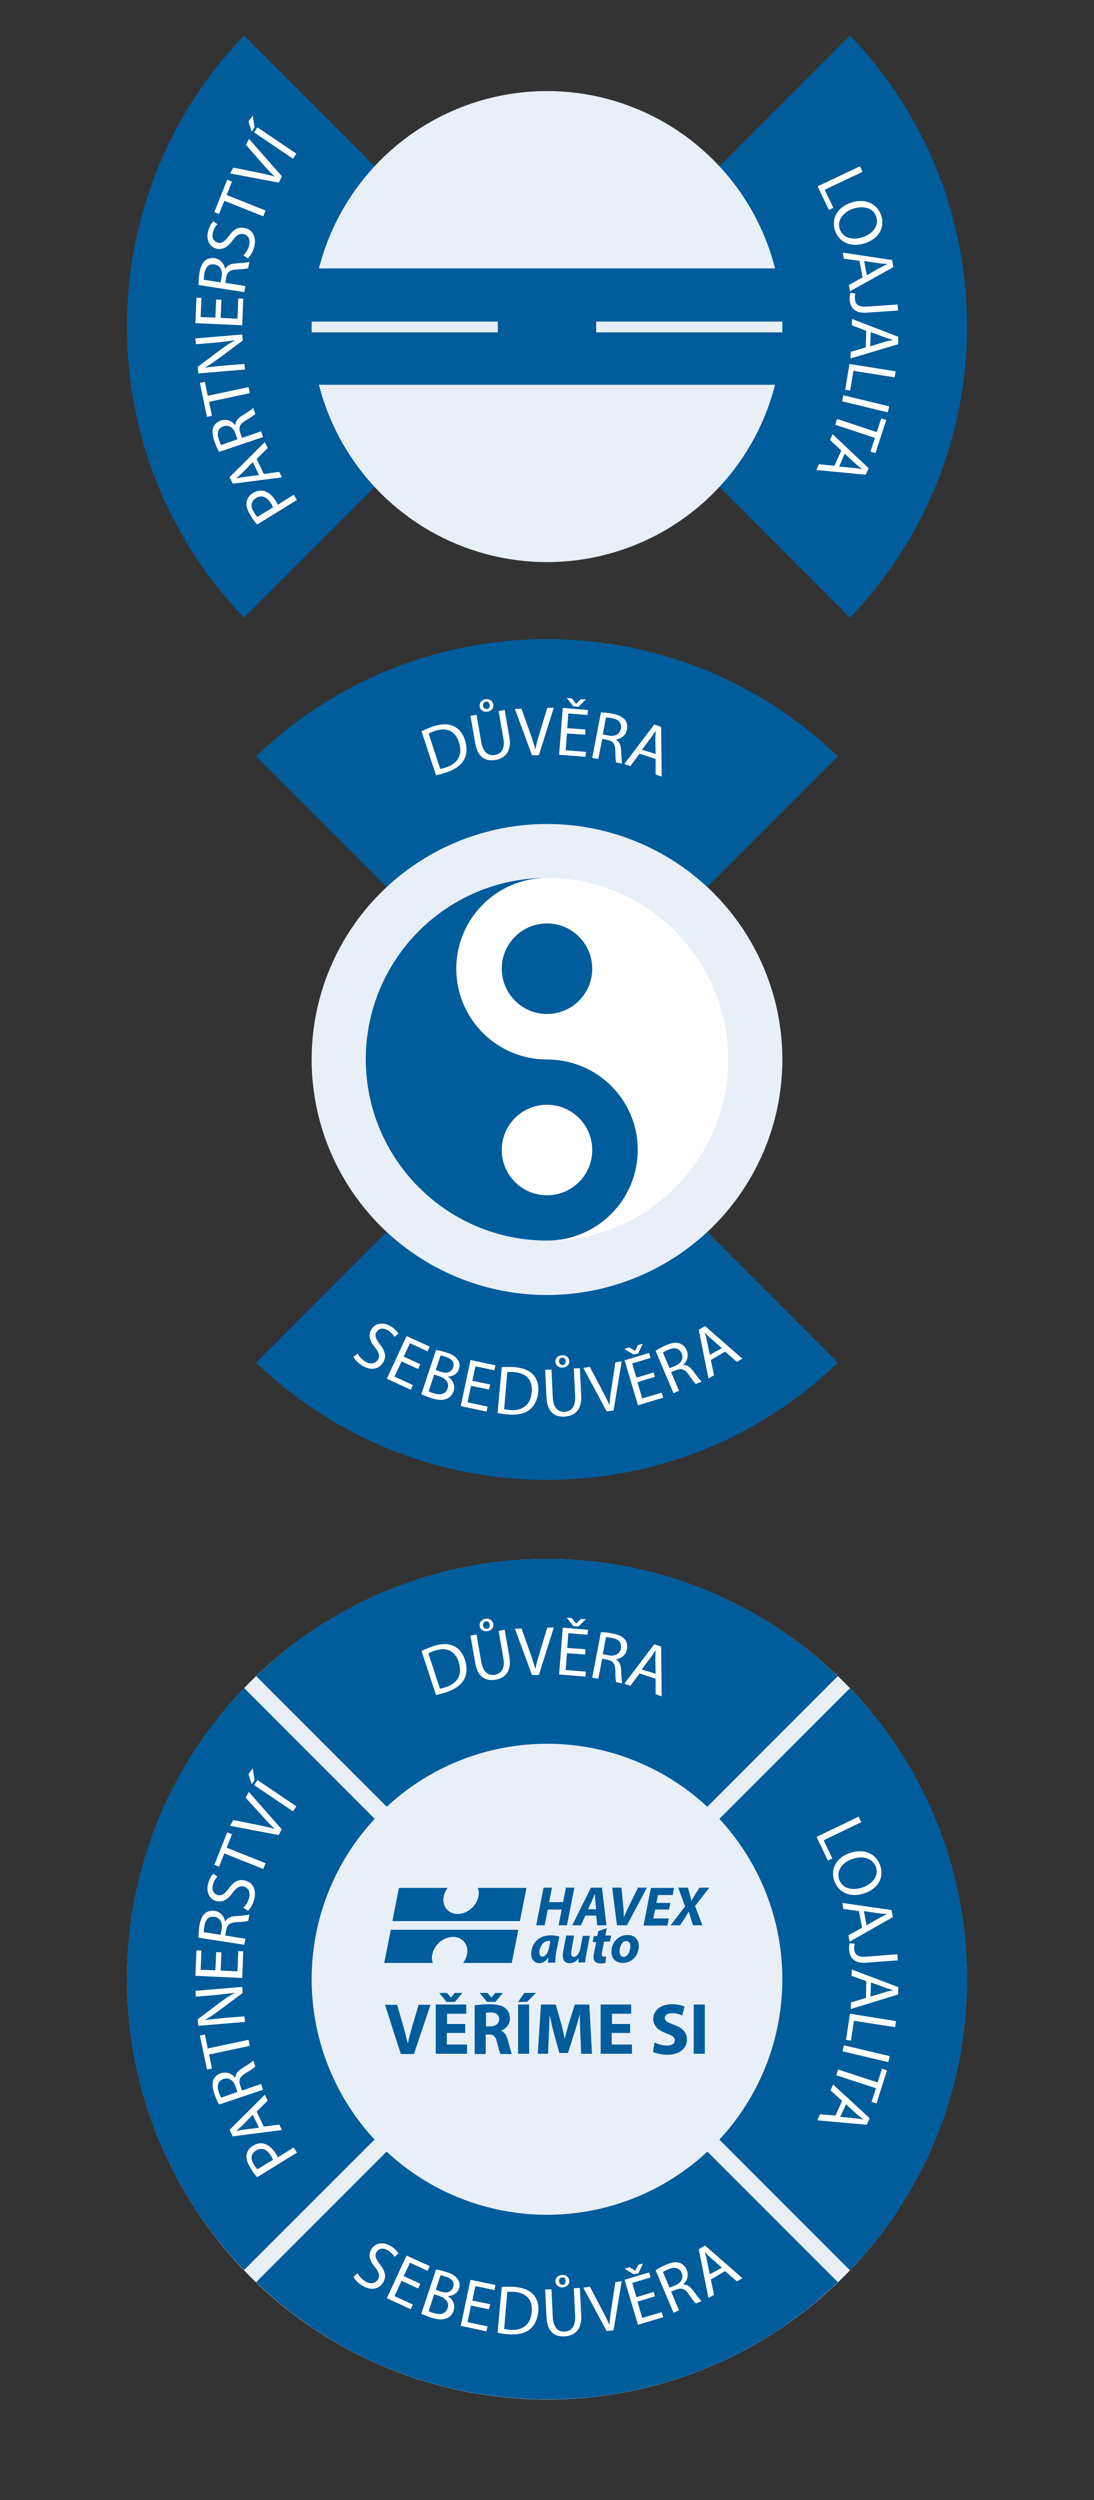 <?xml version="1.0" encoding="utf-8"?>
<!-- Generator: Adobe Illustrator 27.0.0, SVG Export Plug-In . SVG Version: 6.00 Build 0)  -->
<svg version="1.1" id="Vrstva_1" xmlns="http://www.w3.org/2000/svg" xmlns:xlink="http://www.w3.org/1999/xlink" x="0px" y="0px"
	 viewBox="0 0 416 950" style="enable-background:new 0 0 416 950;" xml:space="preserve">
<rect x="0" y="0" width="416" height="950" fill="#333333" stroke="none"/>
<style type="text/css">
	.st0{fill:#E8EFF7;}
	.st1{fill:#005C9B;}
	.st2{fill:#FFFFFF;}
</style>
<g>
	<circle id="XMLID_00000131350925733987038130000001820043281985843332_" class="st0" cx="208" cy="752.1" r="159.7"/>
	<g id="XMLID_00000155124072643099680490000012237428536608983486_">
		<path id="XMLID_00000179627638056908005620000000560138995678770082_" class="st1" d="M212.6,752.1l110.6,110.6
			c59.4-61.8,59.4-159.5,0-221.2L212.6,752.1z"/>
		<path id="XMLID_00000030480863015599888630000003509513648421209276_" class="st1" d="M208,756.6L97.4,867.2
			c61.8,59.4,159.5,59.4,221.2,0L208,756.6z"/>
		<path id="XMLID_00000023277245011815281630000005819490332574006161_" class="st1" d="M208,747.5l110.6-110.6
			c-61.8-59.4-159.5-59.4-221.2,0L208,747.5z"/>
		<path id="XMLID_00000129190102094432534180000008138133576990484144_" class="st1" d="M203.4,752.1L92.8,641.4
			c-59.4,61.8-59.4,159.5,0,221.2L203.4,752.1z"/>
	</g>
	<circle id="XMLID_00000017475678940087890430000006154122285812640389_" class="st0" cx="208" cy="752.1" r="89.5"/>
	<g>
		<path class="st1" d="M152.4,780.5l-6-18.7h4.6l2.3,7.9c0.6,2.2,1.2,4.4,1.7,6.7h0.1c0.5-2.2,1.1-4.5,1.7-6.6l2.4-8h4.5l-6.3,18.7
			H152.4z"/>
		<path class="st1" d="M176.8,772.5h-6.9v4.4h7.7v3.5h-11.9v-18.7h11.6v3.5h-7.3v3.9h6.9V772.5z M169.8,760.7l-2.8-3.4h3l1.4,1.7
			h0.1l1.4-1.7h2.9l-2.8,3.4H169.8z"/>
		<path class="st1" d="M180.5,762c1.4-0.2,3.4-0.4,5.6-0.4c2.8,0,4.7,0.4,6.1,1.5c1.1,0.9,1.7,2.2,1.7,3.9c0,2.4-1.7,4-3.3,4.6v0.1
			c1.3,0.5,2,1.8,2.5,3.5c0.6,2.1,1.2,4.6,1.5,5.3h-4.3c-0.3-0.5-0.7-2.1-1.3-4.4c-0.5-2.3-1.3-3-3-3h-1.3v7.4h-4.2V762z
			 M185.2,760.7l-2.8-3.4h3l1.4,1.7h0.1l1.4-1.7h2.9l-2.8,3.4H185.2z M184.7,770h1.7c2.1,0,3.4-1.1,3.4-2.7c0-1.7-1.2-2.6-3.1-2.6
			c-1,0-1.6,0.1-1.9,0.1V770z"/>
		<path class="st1" d="M201.2,761.7v18.7h-4.2v-18.7H201.2z M203.8,757.3l-3.4,3.4H197l2.4-3.4H203.8z"/>
		<path class="st1" d="M220.7,773.3c-0.1-2.2-0.2-5-0.2-7.7h-0.1c-0.6,2.4-1.4,5.1-2.1,7.2l-2.3,7.3h-3.3l-2-7.2
			c-0.6-2.2-1.2-4.9-1.7-7.3H209c-0.1,2.5-0.2,5.4-0.3,7.7l-0.3,7.1h-3.9l1.2-18.7h5.6l1.8,6.2c0.6,2.2,1.2,4.5,1.6,6.7h0.1
			c0.5-2.2,1.2-4.6,1.8-6.7l2-6.2h5.5l1,18.7H221L220.7,773.3z"/>
		<path class="st1" d="M239.5,772.5h-6.9v4.4h7.7v3.5h-11.9v-18.7h11.6v3.5h-7.3v3.9h6.9V772.5z"/>
		<path class="st1" d="M248.9,776.1c1.1,0.6,2.9,1.2,4.7,1.2c1.9,0,3-0.8,3-2c0-1.2-0.9-1.8-3.1-2.6c-3.1-1.1-5.1-2.8-5.1-5.5
			c0-3.2,2.7-5.6,7.1-5.6c2.1,0,3.7,0.4,4.8,0.9l-0.9,3.4c-0.7-0.4-2.1-0.9-3.9-0.9c-1.8,0-2.7,0.8-2.7,1.8c0,1.2,1.1,1.7,3.5,2.6
			c3.3,1.2,4.9,2.9,4.9,5.6c0,3.1-2.4,5.8-7.6,5.8c-2.1,0-4.2-0.6-5.3-1.1L248.9,776.1z"/>
		<path class="st1" d="M268,761.7v18.7h-4.2v-18.7H268z"/>
	</g>
	<g id="XMLID_00000151534047391107052780000003233191878743976592_">
		<g id="XMLID_00000030477591331279381510000004506706798932222620_">
			<path id="XMLID_00000106117003030671071850000005632254668426681010_" class="st1" d="M197.7,730l2.5-12.6h-18.5
				c0.4,1,0.5,2.1,0.2,3.3c-0.7,3.6-4.2,6.6-7.9,6.6c-3.6,0-6-3-5.3-6.6c0.2-1.2,0.8-2.3,1.5-3.3h-18.5l-2.5,12.6H197.7z"/>
			<path id="XMLID_00000123430044678324970950000015202019013499014829_" class="st1" d="M148.6,733.3l-2.5,12.6h18.5
				c-0.4-1-0.5-2.1-0.2-3.3c0.7-3.6,4.2-6.6,7.9-6.6c3.6,0,6,3,5.3,6.6c-0.2,1.2-0.8,2.3-1.5,3.3h18.5l2.5-12.6H148.6z"/>
		</g>
		<g id="XMLID_00000150062576798158627080000013113465055937119629_">
			<path id="XMLID_00000043450515999521245660000017822274420288566434_" class="st1" d="M208.4,745.7c0-0.6,0.1-1.3,0.1-2h0
				c-0.9,1.7-2.3,2.3-3.4,2.3c-1.8,0-3.1-1.4-3.1-3.5c0-3.4,2.3-7.1,7.3-7.1c1.2,0,2.5,0.2,3.4,0.5l-1.1,5.3
				c-0.3,1.3-0.5,3.3-0.4,4.6H208.4z M209.3,737.6c-0.2,0-0.5-0.1-0.8-0.1c-1.9,0-3.4,2.4-3.4,4.3c0,1,0.4,1.7,1.2,1.7
				c0.9,0,2-1,2.5-3.5L209.3,737.6z"/>
			<path id="XMLID_00000043423010178822015280000007472962324258032575_" class="st1" d="M224.3,735.5l-1.3,6.9
				c-0.3,1.3-0.4,2.4-0.5,3.3h-2.6l0.2-1.6l0,0c-1,1.3-2.3,1.9-3.5,1.9c-1.6,0-2.6-0.9-2.6-2.9c0-0.5,0.1-1.2,0.2-1.9l1.1-5.7h3
				l-1,5.5c-0.1,0.5-0.1,1-0.1,1.4c0,0.6,0.3,1.2,1,1.2c1,0,2.1-1.2,2.5-3.3l0.9-4.7H224.3z"/>
			<path id="XMLID_00000019648425075424376320000017543972062899769496_" class="st1" d="M230.7,732.7l-0.5,2.8h2.2l-0.5,2.3h-2.2
				l-0.7,3.5c-0.1,0.4-0.2,0.9-0.2,1.3c0,0.5,0.2,0.9,0.9,0.9c0.3,0,0.6,0,0.8,0l-0.3,2.4c-0.4,0.1-1.1,0.2-1.8,0.2
				c-1.8,0-2.7-0.9-2.7-2.2c0-0.5,0.1-1.1,0.2-1.9l0.8-4h-1.3l0.4-2.3h1.3l0.4-1.9L230.7,732.7z"/>
			<path id="XMLID_00000155855857264330024550000012760318846878270353_" class="st1" d="M242.9,739.4c0,3.7-2.6,6.5-6.1,6.5
				c-2.6,0-4.3-1.7-4.3-4.2c0-3.5,2.5-6.4,6.1-6.4C241.3,735.2,242.9,737.1,242.9,739.4z M235.6,741.6c0,1.2,0.6,2,1.6,2
				c1.6,0,2.5-2.4,2.5-4.1c0-0.9-0.4-1.9-1.6-1.9C236.4,737.5,235.6,740,235.6,741.6z"/>
		</g>
		<g id="XMLID_00000127045693984540580200000002653402938332296355_">
			<path id="XMLID_00000072280092310253636250000012267081183367112115_" class="st1" d="M209.9,717.3l-1.1,5.5h5.3l1.1-5.5h3.2
				l-2.8,14.3h-3.2l1.2-6h-5.3l-1.2,6h-3.2l2.8-14.3H209.9z"/>
			<path id="XMLID_00000032616193375784133430000006468884563769735844_" class="st1" d="M222.6,727.9l-1.7,3.7h-3.3l7.1-14.3h4.2
				l1.7,14.3h-3.5l-0.4-3.7H222.6z M226.7,725.5l-0.3-3c-0.1-0.8-0.1-1.9-0.2-2.8h0c-0.4,0.8-0.8,1.9-1.2,2.8l-1.4,3H226.7z"/>
			<path id="XMLID_00000120557432432952479630000009928615407379010978_" class="st1" d="M234.6,731.6l-1.8-14.3h3.5l0.6,6
				c0.2,1.7,0.3,3.3,0.3,5.1h0.1c0.7-1.7,1.5-3.4,2.3-5l3-6.1h3.4l-7.6,14.3H234.6z"/>
			<path id="XMLID_00000180352136522091270130000016314499373186409387_" class="st1" d="M254.4,725.6h-5.3l-0.7,3.4h5.9l-0.5,2.7
				h-9.1l2.8-14.3h8.8l-0.5,2.7h-5.6l-0.6,3h5.3L254.4,725.6z"/>
			<path id="XMLID_00000120549630588170452860000010558115154152171181_" class="st1" d="M263.5,731.6l-0.8-2.6
				c-0.3-1-0.5-1.7-0.8-2.6h0c-0.5,0.8-1,1.6-1.6,2.6l-1.7,2.6H255l5.5-7.2l-2.6-7.1h3.7l0.7,2.6c0.3,0.9,0.4,1.6,0.6,2.4h0
				c0.5-0.9,0.9-1.5,1.4-2.4l1.7-2.6h3.7l-5.4,7l2.8,7.3H263.5z"/>
		</g>
	</g>
	<g>
		<path class="st2" d="M326.5,690.3l1,2.1l-14.3,6.9l3.3,6.9l-1.7,0.8l-4.3-9L326.5,690.3z"/>
		<path class="st2" d="M328.8,719.4c-5.8,2-10.1-0.5-11.6-4.8c-1.5-4.5,0.9-8.8,6-10.5c5.4-1.8,10,0.3,11.5,4.8
			C336.3,713.5,333.8,717.7,328.8,719.4z M324.1,706.4c-3.6,1.2-6.2,4.3-5,7.8c1.2,3.5,5,4.3,8.9,3c3.4-1.2,6.3-4.1,5.1-7.7
			C331.7,705.8,327.7,705.1,324.1,706.4z"/>
		<path class="st2" d="M326.6,726.2l-5.9-0.8l-0.4-2.3l18.7,2.7l0.5,2.7l-16.4,9.3l-0.5-2.4l5.2-2.9L326.6,726.2z M329.5,731.6
			l4.7-2.7c1.1-0.6,2.1-1.1,3-1.5l0-0.1c-1.1-0.1-2.2-0.1-3.3-0.3l-5.4-0.8L329.5,731.6z"/>
		<path class="st2" d="M341.2,742.6l0.2,2.3l-11.9,0.9c-4.7,0.4-6.4-1.9-6.6-4.9c-0.1-0.9,0-1.9,0.2-2.5l1.9,0.2
			c-0.1,0.5-0.3,1.2-0.2,2c0.2,2.1,1.2,3.2,4.7,2.9L341.2,742.6z"/>
		<path class="st2" d="M329.4,752.8l-5.6-2l0.1-2.4l17.7,6.7l-0.1,2.8l-18,5.5l0.1-2.5l5.7-1.7L329.4,752.8z M331,758.7l5.2-1.6
			c1.2-0.4,2.2-0.6,3.3-0.8l0-0.1c-1-0.3-2.1-0.6-3.2-1l-5.1-1.9L331,758.7z"/>
		<path class="st2" d="M340.7,768l-0.3,2.3l-15.7-2.4l-1.1,7.5l-1.9-0.3l1.5-9.9L340.7,768z"/>
		<path class="st2" d="M337.8,783.6l-17.4-4.1l0.5-2.3l17.4,4.1L337.8,783.6z"/>
		<path class="st2" d="M333.7,791.3l1.7-5.2l1.9,0.6l-4,12.6l-1.9-0.6l1.7-5.2l-15.1-4.9l0.7-2.2L333.7,791.3z"/>
		<path class="st2" d="M320.2,798.3l-4.4-4l1-2.2l13.9,12.8l-1.1,2.5l-18.8-1.7l1-2.3l5.9,0.5L320.2,798.3z M319.5,804.4l5.4,0.5
			c1.2,0.1,2.3,0.3,3.4,0.5l0,0c-0.8-0.7-1.7-1.4-2.6-2.1l-4-3.7L319.5,804.4z"/>
	</g>
	<g>
		<path class="st2" d="M97.8,827.3c-0.8-0.8-1.7-2-2.6-3.6c-1.2-1.9-1.7-3.6-1.4-5c0.2-1.3,1-2.5,2.3-3.3c1.4-0.9,2.7-1.1,4-0.9
			c1.8,0.4,3.4,1.7,4.6,3.6c0.4,0.6,0.7,1.1,0.9,1.7l6.1-3.8l1.2,2L97.8,827.3z M103.8,820.7c-0.2-0.5-0.4-1.1-0.9-1.7
			c-1.5-2.4-3.6-3.1-5.6-1.8c-2,1.3-2.1,3.3-0.7,5.4c0.5,0.9,1,1.5,1.3,1.7L103.8,820.7z"/>
		<path class="st2" d="M100.3,808.1l5.9-0.8l1,2.1l-18.7,2.4l-1.2-2.5l13.4-13.3l1.1,2.2l-4.2,4.2L100.3,808.1z M96.1,803.6
			l-3.8,3.9c-0.9,0.9-1.7,1.6-2.5,2.3l0,0c1-0.2,2.2-0.5,3.3-0.6l5.4-0.7L96.1,803.6z"/>
		<path class="st2" d="M83.3,799.7c-0.6-1-1.3-2.6-1.8-4.1c-0.8-2.3-0.9-4-0.3-5.4c0.5-1.1,1.5-2,2.8-2.4c2.2-0.7,4.2,0.2,5.4,1.7
			l0.1,0c0-1.4,1-2.6,2.6-3.6c2.2-1.4,3.7-2.3,4.2-2.9l0.8,2.3c-0.4,0.4-1.7,1.3-3.7,2.5c-2.2,1.3-2.7,2.5-2.1,4.5l0.7,2.1l7.3-2.5
			l0.7,2.2L83.3,799.7z M90.3,794.9l-0.8-2.2c-0.8-2.3-2.6-3.4-4.5-2.7c-2.2,0.7-2.6,2.6-1.8,5c0.4,1.1,0.7,1.8,0.9,2.1L90.3,794.9z
			"/>
		<path class="st2" d="M79.5,780.7l1.1,5.3l-1.9,0.4L76,773.5l1.9-0.4l1.1,5.3l15.5-3.3l0.5,2.3L79.5,780.7z"/>
		<path class="st2" d="M93.2,768.3l-17.8,1.5l-0.2-2.5l8.5-6.4c2-1.5,3.8-2.7,5.5-3.6l0-0.1c-2.4,0.4-4.5,0.6-7.3,0.9l-7.4,0.6
			l-0.2-2.2l17.8-1.5l0.2,2.3l-8.6,6.4c-1.9,1.4-3.8,2.8-5.7,3.8l0,0.1c2.2-0.3,4.4-0.5,7.3-0.8l7.6-0.6L93.2,768.3z"/>
		<path class="st2" d="M84.2,741.9l-0.3,6.9l6.4,0.3l0.3-7.7l1.9,0.1l-0.4,10.1l-17.8-0.8l0.4-9.7l1.9,0.1l-0.3,7.3l5.6,0.2l0.3-6.9
			L84.2,741.9z"/>
		<path class="st2" d="M75.5,736.3c0-1.2,0.1-2.9,0.3-4.4c0.4-2.4,1.1-4,2.2-4.9c0.9-0.7,2.2-1.1,3.6-0.9c2.3,0.4,3.6,2.1,4,4l0.1,0
			c0.7-1.3,2.1-1.9,4-2c2.6-0.2,4.3-0.3,5.1-0.6l-0.4,2.4c-0.6,0.2-2.1,0.4-4.4,0.5c-2.5,0.1-3.6,1-4,3l-0.3,2.1l7.6,1.2l-0.4,2.3
			L75.5,736.3z M83.9,735.2l0.4-2.3c0.4-2.4-0.7-4.2-2.7-4.5c-2.3-0.4-3.5,1.1-3.9,3.5c-0.2,1.1-0.2,1.9-0.2,2.3L83.9,735.2z"/>
		<path class="st2" d="M92.5,724.9c0.9-0.8,1.8-2.1,2.2-3.6c0.6-2.3-0.2-3.9-1.9-4.4c-1.6-0.4-2.8,0.2-4.3,2.3
			c-1.8,2.5-3.8,3.8-6.2,3.2c-2.7-0.7-4.1-3.5-3.1-6.9c0.5-1.7,1.3-2.9,1.9-3.5l1.6,1.1c-0.5,0.4-1.3,1.5-1.7,3
			c-0.7,2.3,0.5,3.6,1.7,4c1.6,0.4,2.7-0.4,4.3-2.5c1.9-2.6,3.7-3.7,6.3-3c2.7,0.7,4.4,3.3,3.3,7.4c-0.5,1.7-1.5,3.3-2.3,4.1
			L92.5,724.9z"/>
		<path class="st2" d="M85.3,704.3l-2,5l-1.8-0.7l4.9-12.3l1.8,0.7l-2,5.1L101,708l-0.9,2.2L85.3,704.3z"/>
		<path class="st2" d="M106,697.3l-18.5-3.5l1.2-2.2l9,1.8c2.5,0.5,4.7,1,6.8,1.6l0,0c-1.6-1.4-3.2-3.2-4.8-5l-6.3-6.9l1.2-2.2
			l12.5,14.2L106,697.3z"/>
		<path class="st2" d="M96.1,671.9l0.7,4.5l-1.1,1.6l-1.2-3.8L96.1,671.9z M97.9,676.4l14.8,10l-1.3,1.9l-14.8-10L97.9,676.4z"/>
	</g>
	<g>
		<path class="st2" d="M136,863.8c0.5,1.1,1.6,2.3,2.9,3.1c2,1.2,3.8,0.8,4.8-0.7c0.8-1.4,0.5-2.7-1.1-4.7c-2-2.4-2.7-4.6-1.4-6.8
			c1.4-2.4,4.5-3,7.4-1.2c1.5,0.9,2.5,2,2.9,2.8l-1.5,1.3c-0.3-0.6-1.1-1.6-2.5-2.5c-2.1-1.2-3.6-0.5-4.3,0.6
			c-0.9,1.4-0.3,2.7,1.3,4.8c2,2.5,2.5,4.6,1.2,6.8c-1.4,2.4-4.4,3.4-8,1.2c-1.5-0.9-2.8-2.3-3.3-3.3L136,863.8z"/>
		<path class="st2" d="M159,869.6l-6.3-2.9l-2.7,5.8l7,3.2l-0.8,1.8l-9.1-4.2l7.5-16.2l8.8,4l-0.8,1.8l-6.7-3.1l-2.4,5.1l6.3,2.9
			L159,869.6z"/>
		<path class="st2" d="M165.8,862.4c1,0.1,2.6,0.5,4.1,1c2.2,0.7,3.5,1.6,4.2,2.8c0.7,0.9,0.9,2.1,0.4,3.5c-0.6,1.7-2.1,2.7-4.1,2.8
			l0,0.1c1.5,0.9,2.9,2.9,2.1,5.4c-0.5,1.5-1.4,2.4-2.6,2.9c-1.5,0.7-3.6,0.6-6.4-0.4c-1.5-0.5-2.6-1-3.3-1.3L165.8,862.4z
			 M163,878.2c0.4,0.2,1,0.5,1.8,0.7c2.3,0.8,4.6,0.6,5.4-1.8c0.8-2.3-0.9-3.9-3.3-4.7l-1.8-0.6L163,878.2z M165.7,870.1l2,0.7
			c2.3,0.8,4.1,0,4.6-1.7c0.7-2-0.6-3.3-2.8-4c-1-0.3-1.6-0.5-2-0.5L165.7,870.1z"/>
		<path class="st2" d="M185.9,877.5l-6.8-1.4l-1.3,6.3l7.6,1.6l-0.4,1.9l-9.8-2.1l3.7-17.5l9.5,2l-0.4,1.9l-7.2-1.5l-1.2,5.5
			l6.8,1.4L185.9,877.5z"/>
		<path class="st2" d="M190.8,869c1.4-0.1,3.1-0.1,4.9,0c3.3,0.3,5.6,1.3,7,2.8c1.5,1.6,2.2,3.7,2,6.6c-0.3,2.9-1.4,5.2-3.2,6.7
			c-1.8,1.5-4.7,2.2-8.1,1.9c-1.7-0.1-3-0.3-4.2-0.6L190.8,869z M191.7,885c0.6,0.1,1.4,0.2,2.3,0.3c4.9,0.4,7.8-2.1,8.2-6.9
			c0.4-4.2-1.8-7.1-6.6-7.5c-1.2-0.1-2.1-0.1-2.7,0L191.7,885z"/>
		<path class="st2" d="M209.7,869.9l0.5,10.6c0.2,4,2.1,5.6,4.4,5.5c2.6-0.1,4.3-2,4.1-5.9l-0.5-10.6l2.3-0.1l0.5,10.4
			c0.3,5.5-2.5,7.8-6.4,8c-3.7,0.2-6.5-1.7-6.8-7.3l-0.5-10.5L209.7,869.9z M216.5,866.7c0.1,1.3-1,2.4-2.5,2.5
			c-1.6,0.1-2.7-0.9-2.8-2.2c-0.1-1.3,0.9-2.5,2.6-2.5C215.3,864.3,216.4,865.4,216.5,866.7z M212.6,866.9c0,0.7,0.6,1.3,1.3,1.3
			c0.8,0,1.2-0.7,1.2-1.5c0-0.8-0.6-1.4-1.4-1.3S212.5,866.1,212.6,866.9z"/>
		<path class="st2" d="M230.7,885.8l-8.9-16.5l2.5-0.4l4.3,8.2c1.2,2.2,2.2,4.3,3.1,6.2l0.1,0c0.1-2.1,0.4-4.5,0.8-6.9l1.4-9.2
			l2.4-0.4l-3.1,18.7L230.7,885.8z"/>
		<path class="st2" d="M241,864.2l-3.5-2.1l1.9-0.6l2.1,1.3l0.1,0l1.1-2.2l1.8-0.5l-1.7,3.7L241,864.2z M249,872.6l-6.6,2l1.8,6.2
			l7.4-2.2l0.6,1.9l-9.6,2.9l-5.1-17.1l9.3-2.8l0.6,1.9l-7,2.1l1.6,5.4l6.6-2L249,872.6z"/>
		<path class="st2" d="M249.3,862.7c1-0.7,2.5-1.5,3.9-2.1c2.3-1,3.9-1.2,5.3-0.7c1.1,0.4,2.1,1.3,2.6,2.6c0.9,2.1,0.2,4.2-1.3,5.5
			l0,0.1c1.4-0.1,2.7,0.8,3.8,2.3c1.5,2.1,2.6,3.5,3.2,4l-2.2,0.9c-0.5-0.4-1.4-1.6-2.7-3.5c-1.4-2.1-2.7-2.5-4.7-1.8l-2,0.8l3,7.1
			l-2.1,0.9L249.3,862.7z M254.6,869.3l2.2-0.9c2.3-1,3.2-2.8,2.4-4.7c-0.9-2.1-2.8-2.4-5.1-1.4c-1,0.4-1.7,0.8-2,1.1L254.6,869.3z"
			/>
		<path class="st2" d="M270.3,866.2l1.2,5.8l-2.1,1.2l-3.7-18.5l2.4-1.4l14.2,12.4l-2.1,1.2l-4.5-3.9L270.3,866.2z M274.5,861.7
			l-4.1-3.6c-0.9-0.8-1.7-1.6-2.4-2.4l0,0c0.3,1,0.6,2.1,0.8,3.2l1.1,5.3L274.5,861.7z"/>
	</g>
	<g>
		<path class="st2" d="M160.3,627.4c1.3-0.7,2.8-1.3,4.5-1.9c3.1-1,5.6-1,7.6-0.1c2,0.9,3.5,2.6,4.4,5.3c0.9,2.8,0.8,5.3-0.3,7.4
			c-1.1,2.1-3.4,3.8-6.7,4.9c-1.6,0.5-2.9,0.9-4,1.1L160.3,627.4z M167.3,641.7c0.6-0.1,1.4-0.3,2.2-0.6c4.7-1.5,6.4-5,4.9-9.6
			c-1.3-4-4.4-5.8-9-4.3c-1.1,0.4-2,0.7-2.5,1.1L167.3,641.7z"/>
		<path class="st2" d="M181.2,621.1l1.8,10.4c0.7,3.9,2.7,5.3,5.1,4.9c2.6-0.4,4-2.5,3.3-6.3l-1.8-10.4l2.3-0.4l1.8,10.3
			c0.9,5.4-1.6,8.1-5.4,8.7c-3.6,0.6-6.7-1-7.6-6.4l-1.8-10.4L181.2,621.1z M187.6,617.1c0.2,1.3-0.7,2.5-2.2,2.7
			c-1.6,0.3-2.8-0.6-3-1.9c-0.2-1.3,0.6-2.5,2.2-2.8C186.2,614.9,187.3,615.8,187.6,617.1z M183.7,617.8c0.1,0.7,0.7,1.2,1.5,1.1
			c0.8-0.1,1.2-0.8,1-1.6c-0.1-0.8-0.7-1.3-1.5-1.2C183.9,616.3,183.6,617.1,183.7,617.8z"/>
		<path class="st2" d="M202.3,636.5l-6.5-17.6l2.5-0.1l3.1,8.7c0.8,2.4,1.6,4.5,2.1,6.6l0.1,0c0.4-2.1,1.1-4.4,1.8-6.7l2.7-8.9
			l2.5-0.1l-5.7,18.1L202.3,636.5z"/>
		<path class="st2" d="M222.5,628.7l-6.9-0.5l-0.5,6.4l7.7,0.6l-0.2,1.9l-10-0.8l1.4-17.8l9.6,0.8l-0.2,1.9l-7.3-0.6l-0.4,5.6
			l6.9,0.5L222.5,628.7z M218,617.9l-2.5-3.2l2,0.2l1.5,2l0.1,0l1.8-1.7l1.9,0.1l-2.9,2.8L218,617.9z"/>
		<path class="st2" d="M228.5,620.2c1.2,0,2.9,0.2,4.4,0.5c2.4,0.5,3.9,1.2,4.8,2.4c0.7,0.9,1,2.2,0.7,3.6c-0.4,2.3-2.2,3.5-4.1,3.8
			l0,0.1c1.2,0.7,1.8,2.1,1.9,4c0.1,2.6,0.2,4.3,0.4,5.1l-2.3-0.5c-0.2-0.6-0.3-2.1-0.3-4.4c-0.1-2.5-0.8-3.6-2.9-4.1l-2.1-0.4
			l-1.5,7.6l-2.3-0.4L228.5,620.2z M229.2,628.6l2.3,0.4c2.4,0.5,4.2-0.6,4.6-2.6c0.4-2.3-1-3.6-3.4-4c-1.1-0.2-1.9-0.3-2.3-0.2
			L229.2,628.6z"/>
		<path class="st2" d="M243.2,635.9l-3.5,4.7l-2.3-0.8l11.4-15l2.6,0.9l0.2,18.9l-2.3-0.8l0-5.9L243.2,635.9z M249.3,636l-0.1-5.4
			c0-1.2,0.1-2.3,0.1-3.4l-0.1,0c-0.6,0.9-1.2,1.9-1.9,2.8l-3.3,4.4L249.3,636z"/>
	</g>
</g>
<g>
	<path id="XMLID_00000012467763064246779530000004209141291504659362_" class="st1" d="M208,407.1L97.4,517.8
		c61.8,59.4,159.5,59.4,221.2,0L208,407.1z"/>
	<path id="XMLID_00000171719232492893993240000013065343189979493018_" class="st1" d="M208,398l110.6-110.6
		c-61.8-59.4-159.5-59.4-221.2,0L208,398z"/>
	<circle id="XMLID_00000006701523212833887930000010106130102819050647_" class="st0" cx="208" cy="402.6" r="89.5"/>
	<g>
		<path class="st2" d="M136,514.3c0.5,1.1,1.6,2.3,2.9,3.1c2,1.2,3.8,0.8,4.8-0.7c0.8-1.4,0.5-2.7-1.1-4.7c-2-2.4-2.7-4.6-1.4-6.8
			c1.4-2.4,4.5-3,7.4-1.2c1.5,0.9,2.5,2,2.9,2.8L150,508c-0.3-0.6-1.1-1.6-2.5-2.5c-2.1-1.2-3.6-0.5-4.3,0.6
			c-0.9,1.4-0.3,2.7,1.3,4.8c2,2.5,2.5,4.6,1.2,6.8c-1.4,2.4-4.4,3.4-8,1.2c-1.5-0.9-2.8-2.3-3.3-3.3L136,514.3z"/>
		<path class="st2" d="M159,520.2l-6.3-2.9l-2.7,5.8l7,3.2l-0.8,1.8l-9.1-4.2l7.5-16.2l8.8,4l-0.8,1.8l-6.7-3.1l-2.4,5.1l6.3,2.9
			L159,520.2z"/>
		<path class="st2" d="M165.8,513c1,0.1,2.6,0.5,4.1,1c2.2,0.7,3.5,1.6,4.2,2.8c0.7,0.9,0.9,2.1,0.4,3.5c-0.6,1.7-2.1,2.7-4.1,2.8
			l0,0.1c1.5,0.9,2.9,2.9,2.1,5.4c-0.5,1.5-1.4,2.4-2.6,2.9c-1.5,0.7-3.6,0.6-6.4-0.4c-1.5-0.5-2.6-1-3.3-1.3L165.8,513z M163,528.7
			c0.4,0.2,1,0.5,1.8,0.7c2.3,0.8,4.6,0.6,5.4-1.8c0.8-2.3-0.9-3.9-3.3-4.7l-1.8-0.6L163,528.7z M165.7,520.6l2,0.7
			c2.3,0.8,4.1,0,4.6-1.7c0.7-2-0.6-3.3-2.8-4c-1-0.3-1.6-0.5-2-0.5L165.7,520.6z"/>
		<path class="st2" d="M185.9,528l-6.8-1.4l-1.3,6.3l7.6,1.6l-0.4,1.9l-9.8-2.1l3.7-17.5l9.5,2l-0.4,1.9l-7.2-1.5l-1.2,5.5l6.8,1.4
			L185.9,528z"/>
		<path class="st2" d="M190.8,519.5c1.4-0.1,3.1-0.1,4.9,0c3.3,0.3,5.6,1.3,7,2.8c1.5,1.6,2.2,3.7,2,6.6c-0.3,2.9-1.4,5.2-3.2,6.7
			c-1.8,1.5-4.7,2.2-8.1,1.9c-1.7-0.1-3-0.3-4.2-0.6L190.8,519.5z M191.7,535.5c0.6,0.1,1.4,0.2,2.3,0.3c4.9,0.4,7.8-2.1,8.2-6.9
			c0.4-4.2-1.8-7.1-6.6-7.5c-1.2-0.1-2.1-0.1-2.7,0L191.7,535.5z"/>
		<path class="st2" d="M209.7,520.4l0.5,10.6c0.2,4,2.1,5.6,4.4,5.5c2.6-0.1,4.3-2,4.1-5.9l-0.5-10.6l2.3-0.1l0.5,10.4
			c0.3,5.5-2.5,7.8-6.4,8c-3.7,0.2-6.5-1.7-6.8-7.3l-0.5-10.5L209.7,520.4z M216.5,517.2c0.1,1.3-1,2.4-2.5,2.5
			c-1.6,0.1-2.7-0.9-2.8-2.2c-0.1-1.3,0.9-2.5,2.6-2.5C215.3,514.9,216.4,515.9,216.5,517.2z M212.6,517.4c0,0.7,0.6,1.3,1.3,1.3
			c0.8,0,1.2-0.7,1.2-1.5c0-0.8-0.6-1.4-1.4-1.3S212.5,516.6,212.6,517.4z"/>
		<path class="st2" d="M230.7,536.3l-8.9-16.5l2.5-0.4l4.3,8.2c1.2,2.2,2.2,4.3,3.1,6.2l0.1,0c0.1-2.1,0.4-4.5,0.8-6.9l1.4-9.2
			l2.4-0.4l-3.1,18.7L230.7,536.3z"/>
		<path class="st2" d="M240.9,514.7l-3.5-2.1l1.9-0.6l2.1,1.3l0.1,0l1.1-2.2l1.8-0.5l-1.7,3.7L240.9,514.7z M249,523.2l-6.6,2
			l1.8,6.2l7.4-2.2l0.6,1.9l-9.6,2.9l-5.1-17.1l9.3-2.8l0.6,1.9l-7,2.1l1.6,5.4l6.6-2L249,523.2z"/>
		<path class="st2" d="M249.3,513.3c1-0.7,2.5-1.5,3.9-2.1c2.3-1,3.9-1.2,5.3-0.7c1.1,0.4,2.1,1.3,2.6,2.6c0.9,2.1,0.2,4.2-1.3,5.5
			l0,0.1c1.4-0.1,2.7,0.8,3.8,2.3c1.5,2.1,2.6,3.5,3.2,4l-2.2,0.9c-0.5-0.4-1.4-1.6-2.7-3.5c-1.4-2.1-2.7-2.5-4.7-1.8l-2,0.8l3,7.1
			l-2.1,0.9L249.3,513.3z M254.6,519.9l2.2-0.9c2.3-1,3.2-2.8,2.4-4.7c-0.9-2.1-2.8-2.4-5.1-1.4c-1,0.4-1.7,0.8-2,1.1L254.6,519.9z"
			/>
		<path class="st2" d="M270.3,516.8l1.2,5.8l-2.1,1.2l-3.7-18.5l2.4-1.4l14.2,12.4l-2.1,1.2l-4.5-3.9L270.3,516.8z M274.5,512.3
			l-4.1-3.6c-0.9-0.8-1.7-1.6-2.4-2.4l0,0c0.3,1,0.6,2.1,0.8,3.2l1.1,5.3L274.5,512.3z"/>
	</g>
	<g>
		<path class="st2" d="M160.3,277.9c1.3-0.7,2.8-1.3,4.5-1.9c3.1-1,5.6-1,7.6-0.1c2,0.9,3.5,2.6,4.4,5.3c0.9,2.8,0.8,5.3-0.3,7.4
			c-1.1,2.1-3.4,3.8-6.7,4.9c-1.6,0.5-2.9,0.9-4,1.1L160.3,277.9z M167.4,292.2c0.6-0.1,1.4-0.3,2.2-0.6c4.7-1.5,6.4-5,4.9-9.6
			c-1.3-4-4.4-5.8-9-4.3c-1.1,0.4-2,0.7-2.5,1.1L167.4,292.2z"/>
		<path class="st2" d="M181.2,271.6l1.8,10.4c0.7,3.9,2.7,5.3,5.1,4.9c2.6-0.4,4-2.5,3.3-6.3l-1.8-10.4l2.3-0.4l1.8,10.3
			c0.9,5.4-1.6,8.1-5.4,8.7c-3.6,0.6-6.7-1-7.6-6.4l-1.8-10.4L181.2,271.6z M187.6,267.7c0.2,1.3-0.7,2.5-2.2,2.7
			c-1.6,0.3-2.8-0.6-3-1.9c-0.2-1.3,0.6-2.5,2.2-2.8C186.2,265.5,187.3,266.3,187.6,267.7z M183.7,268.3c0.1,0.7,0.7,1.2,1.5,1.1
			s1.2-0.8,1-1.6c-0.1-0.8-0.7-1.3-1.5-1.2C183.9,266.8,183.6,267.6,183.7,268.3z"/>
		<path class="st2" d="M202.3,287l-6.5-17.6l2.5-0.1l3.1,8.7c0.8,2.4,1.6,4.5,2.1,6.6l0.1,0c0.4-2.1,1.1-4.4,1.8-6.7l2.7-8.9
			l2.5-0.1l-5.7,18.1L202.3,287z"/>
		<path class="st2" d="M222.5,279.2l-6.9-0.5l-0.5,6.4l7.7,0.6l-0.2,1.9l-10-0.8l1.4-17.8l9.6,0.8l-0.2,1.9l-7.3-0.6l-0.4,5.6
			l6.9,0.5L222.5,279.2z M218,268.4l-2.5-3.2l2,0.2l1.5,2l0.1,0l1.8-1.7l1.9,0.1l-2.9,2.8L218,268.4z"/>
		<path class="st2" d="M228.5,270.7c1.2,0,2.9,0.2,4.4,0.5c2.4,0.5,3.9,1.2,4.8,2.4c0.7,0.9,1,2.2,0.7,3.6c-0.4,2.3-2.2,3.5-4.1,3.8
			l0,0.1c1.2,0.7,1.8,2.1,1.9,4c0.1,2.6,0.2,4.3,0.4,5.1l-2.3-0.5c-0.2-0.6-0.3-2.1-0.3-4.4c-0.1-2.5-0.8-3.6-2.9-4.1l-2.1-0.4
			l-1.5,7.6l-2.3-0.4L228.5,270.7z M229.2,279.1l2.3,0.4c2.4,0.5,4.2-0.6,4.6-2.6c0.4-2.3-1-3.6-3.4-4c-1.1-0.2-1.9-0.3-2.3-0.2
			L229.2,279.1z"/>
		<path class="st2" d="M243.2,286.4l-3.5,4.7l-2.3-0.8l11.4-15l2.6,0.9l0.2,18.9l-2.3-0.8l0-5.9L243.2,286.4z M249.3,286.5l-0.1-5.4
			c0-1.2,0.1-2.3,0.1-3.4l0,0c-0.6,0.9-1.2,1.9-1.9,2.8l-3.3,4.4L249.3,286.5z"/>
	</g>
	<g>
		<path class="st2" d="M208,333.6c-19,0-34.5,15.4-34.5,34.5c0,19,15.4,34.5,34.5,34.5s34.5,15.4,34.5,34.5S227,471.5,208,471.5
			c38.1,0,68.9-30.9,68.9-68.9S246.1,333.6,208,333.6z"/>
		<path class="st1" d="M208,402.6c-19,0-34.5-15.4-34.5-34.5c0-19,15.4-34.5,34.5-34.5c-38.1,0-68.9,30.9-68.9,68.9
			s30.9,68.9,68.9,68.9c19,0,34.5-15.4,34.5-34.5S227,402.6,208,402.6z"/>
		<circle class="st2" cx="208" cy="437" r="17.2"/>
		<circle class="st1" cx="208" cy="368.1" r="17.2"/>
	</g>
</g>
<g>
	<path id="XMLID_00000040567965953537803360000000646551088150758328_" class="st1" d="M212.6,124.1l110.6,110.6
		c59.4-61.8,59.4-159.5,0-221.2L212.6,124.1z"/>
	<path id="XMLID_00000136369283399965048560000006078666413706208399_" class="st1" d="M203.4,124.1L92.8,13.5
		c-59.4,61.8-59.4,159.5,0,221.2L203.4,124.1z"/>
	<circle id="XMLID_00000061437469645586796300000000341536216624754355_" class="st0" cx="208" cy="124.1" r="89.5"/>
	<g>
		<rect x="77.2" y="102" class="st1" width="37.4" height="44.2"/>
		<rect x="301.4" y="102" class="st1" width="37.4" height="44.2"/>
		<polygon class="st1" points="189.3,102 160.8,102 143.1,102 114.6,102 114.6,122.2 189.3,122.2 189.3,126.3 114.6,126.3 
			114.6,126.6 114.6,146.2 143.1,146.2 160.8,146.2 189.3,146.2 226.7,146.2 301.4,146.2 301.4,126.3 226.7,126.3 226.7,122.2 
			301.4,122.2 301.4,102 226.7,102 		"/>
	</g>
	<g>
		<path class="st2" d="M327,63.2l1,2.1l-14.4,6.8l3.3,6.9l-1.7,0.8l-4.3-9L327,63.2z"/>
		<path class="st2" d="M329,92.4c-5.8,1.9-10.1-0.6-11.5-4.9c-1.5-4.5,1-8.8,6.1-10.5c5.4-1.8,10,0.4,11.5,4.9
			C336.6,86.5,334.1,90.7,329,92.4z M324.4,79.3c-3.6,1.2-6.2,4.3-5.1,7.7c1.2,3.5,5,4.4,8.8,3.1c3.4-1.1,6.3-4.1,5.1-7.7
			C332.1,78.8,328.1,78.1,324.4,79.3z"/>
		<path class="st2" d="M326.8,99.1l-5.9-0.8l-0.4-2.3l18.7,2.8l0.5,2.7l-16.5,9.2l-0.4-2.4l5.2-2.9L326.8,99.1z M329.6,104.6
			l4.7-2.7c1.1-0.6,2.1-1,3-1.5l0-0.1c-1.1-0.1-2.2-0.1-3.3-0.3l-5.4-0.8L329.6,104.6z"/>
		<path class="st2" d="M341.3,115.7l0.2,2.3l-11.9,0.8c-4.7,0.3-6.3-1.9-6.5-5c-0.1-0.9,0.1-1.9,0.3-2.5l1.9,0.2
			c-0.2,0.5-0.3,1.2-0.2,2c0.1,2.1,1.1,3.2,4.6,3L341.3,115.7z"/>
		<path class="st2" d="M329.4,125.7l-5.5-2.1l0.1-2.4l17.6,6.8l-0.1,2.8l-18.1,5.4l0.1-2.5l5.7-1.7L329.4,125.7z M330.9,131.6
			l5.2-1.6c1.2-0.4,2.2-0.6,3.3-0.8l0-0.1c-1-0.3-2.1-0.6-3.2-1l-5.1-1.9L330.9,131.6z"/>
		<path class="st2" d="M340.6,141.1l-0.4,2.3l-15.7-2.5l-1.2,7.5l-1.9-0.3l1.6-9.8L340.6,141.1z"/>
		<path class="st2" d="M337.6,156.7l-17.4-4.2l0.5-2.3l17.4,4.2L337.6,156.7z"/>
		<path class="st2" d="M333.4,164.2l1.7-5.2l1.9,0.6l-4.1,12.6l-1.9-0.6l1.7-5.2l-15.1-5l0.7-2.2L333.4,164.2z"/>
		<path class="st2" d="M319.9,171.2l-4.3-4l1-2.2l13.7,12.9l-1.1,2.5l-18.8-1.8l1-2.2l5.9,0.6L319.9,171.2z M319.1,177.3l5.4,0.5
			c1.2,0.1,2.3,0.3,3.3,0.5l0,0c-0.8-0.7-1.7-1.4-2.6-2.2l-4-3.7L319.1,177.3z"/>
	</g>
	<g>
		<path class="st2" d="M97.8,199.3c-0.8-0.8-1.7-2-2.6-3.6c-1.2-1.9-1.7-3.6-1.4-5c0.2-1.3,1-2.5,2.3-3.3c1.4-0.9,2.7-1.1,4-0.9
			c1.8,0.4,3.4,1.7,4.6,3.6c0.4,0.6,0.7,1.1,0.9,1.7l6.1-3.8l1.2,2L97.8,199.3z M103.8,192.8c-0.2-0.5-0.4-1.1-0.9-1.7
			c-1.5-2.4-3.6-3.1-5.6-1.8c-2,1.3-2.1,3.3-0.7,5.4c0.5,0.9,1,1.5,1.3,1.7L103.8,192.8z"/>
		<path class="st2" d="M100.3,180.1l5.9-0.8l1,2.1l-18.7,2.4l-1.2-2.5l13.4-13.3l1.1,2.2l-4.2,4.2L100.3,180.1z M96.1,175.6
			l-3.8,3.9c-0.9,0.9-1.7,1.6-2.5,2.3l0,0c1-0.2,2.2-0.5,3.3-0.6l5.4-0.7L96.1,175.6z"/>
		<path class="st2" d="M83.3,171.7c-0.6-1-1.3-2.6-1.8-4.1c-0.8-2.3-0.9-4-0.3-5.4c0.5-1.1,1.5-2,2.8-2.4c2.2-0.7,4.2,0.2,5.4,1.7
			l0.1,0c0-1.4,1-2.6,2.6-3.6c2.2-1.4,3.7-2.3,4.2-2.9l0.8,2.3c-0.4,0.4-1.7,1.3-3.7,2.5c-2.2,1.3-2.7,2.5-2.1,4.5l0.7,2.1l7.3-2.5
			l0.7,2.2L83.3,171.7z M90.3,166.9l-0.8-2.2c-0.8-2.3-2.6-3.4-4.5-2.7c-2.2,0.7-2.6,2.6-1.8,5c0.4,1.1,0.7,1.8,0.9,2.1L90.3,166.9z
			"/>
		<path class="st2" d="M79.5,152.7l1.1,5.3l-1.9,0.4L76,145.5l1.9-0.4l1.1,5.3l15.5-3.3l0.5,2.3L79.5,152.7z"/>
		<path class="st2" d="M93.2,140.4l-17.8,1.5l-0.2-2.5l8.5-6.4c2-1.5,3.8-2.7,5.5-3.6l0-0.1c-2.4,0.4-4.5,0.6-7.3,0.9l-7.4,0.6
			l-0.2-2.2l17.8-1.5l0.2,2.3l-8.6,6.4c-1.9,1.4-3.8,2.8-5.7,3.8l0,0.1c2.2-0.3,4.4-0.5,7.3-0.8l7.6-0.6L93.2,140.4z"/>
		<path class="st2" d="M84.2,113.9l-0.3,6.9l6.4,0.3l0.3-7.7l1.9,0.1l-0.4,10.1l-17.8-0.8l0.4-9.7l1.9,0.1l-0.3,7.3l5.6,0.2l0.3-6.9
			L84.2,113.9z"/>
		<path class="st2" d="M75.5,108.3c0-1.2,0.1-2.9,0.3-4.4c0.4-2.4,1.1-4,2.2-4.9c0.9-0.7,2.2-1.1,3.6-0.9c2.3,0.4,3.6,2.1,4,4l0.1,0
			c0.7-1.3,2.1-1.9,4-2c2.6-0.2,4.3-0.3,5.1-0.6l-0.4,2.4c-0.6,0.2-2.1,0.4-4.4,0.5c-2.5,0.1-3.6,1-4,3l-0.3,2.1l7.6,1.2l-0.4,2.3
			L75.5,108.3z M83.9,107.3l0.4-2.3c0.4-2.4-0.7-4.2-2.7-4.5c-2.3-0.4-3.5,1.1-3.9,3.5c-0.2,1.1-0.2,1.9-0.2,2.3L83.9,107.3z"/>
		<path class="st2" d="M92.5,97c0.9-0.8,1.8-2.1,2.2-3.6c0.6-2.3-0.2-3.9-1.9-4.4c-1.6-0.4-2.8,0.2-4.3,2.3
			c-1.8,2.5-3.8,3.8-6.2,3.2c-2.7-0.7-4.1-3.5-3.1-6.9c0.5-1.7,1.3-2.9,1.9-3.5l1.6,1.1c-0.5,0.4-1.3,1.5-1.7,3
			c-0.7,2.3,0.5,3.6,1.7,4c1.6,0.4,2.7-0.4,4.3-2.5c1.9-2.6,3.7-3.7,6.3-3c2.7,0.7,4.4,3.3,3.3,7.4c-0.5,1.7-1.5,3.3-2.3,4.1
			L92.5,97z"/>
		<path class="st2" d="M85.3,76.3l-2,5l-1.8-0.7l4.9-12.3l1.8,0.7l-2,5.1l14.8,5.9l-0.9,2.2L85.3,76.3z"/>
		<path class="st2" d="M106,69.4l-18.5-3.5l1.2-2.2l9,1.8c2.5,0.5,4.7,1,6.8,1.6l0,0c-1.6-1.4-3.2-3.2-4.8-5L93.5,55l1.2-2.2
			l12.5,14.2L106,69.4z"/>
		<path class="st2" d="M96.1,43.9l0.7,4.5L95.7,50l-1.2-3.8L96.1,43.9z M97.9,48.4l14.8,10l-1.3,1.9l-14.8-10L97.9,48.4z"/>
	</g>
</g>
</svg>
